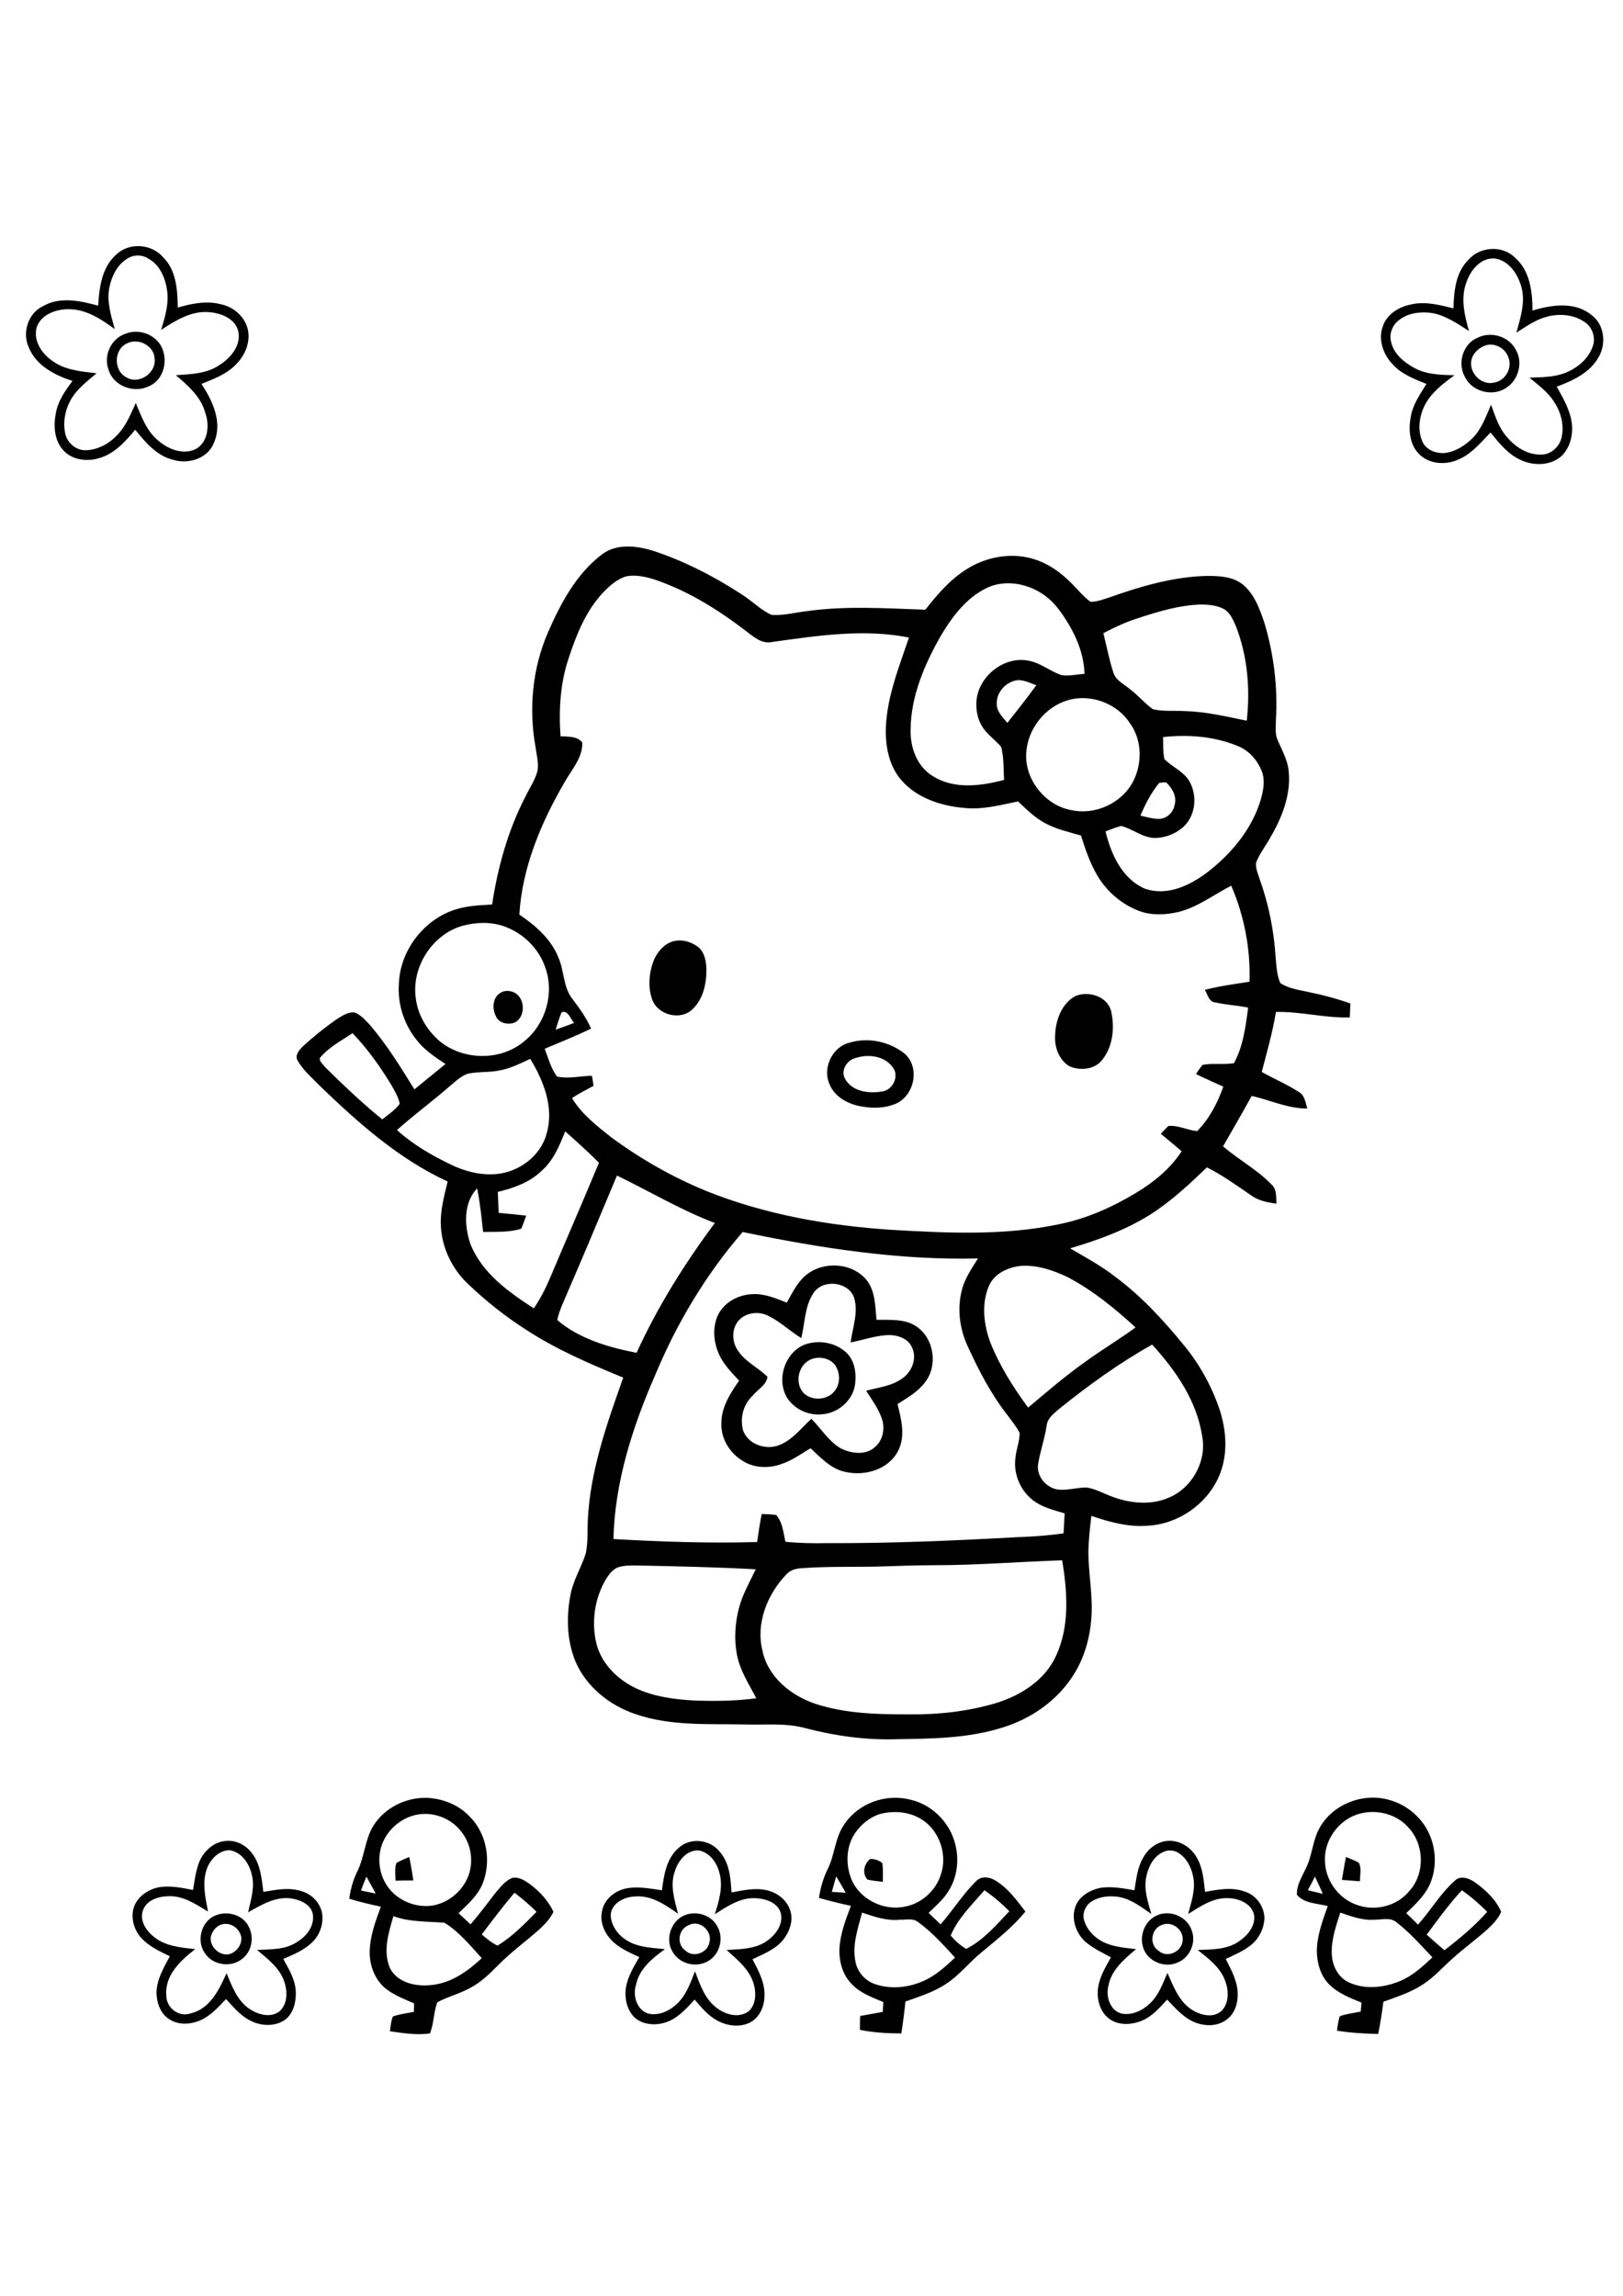 <?xml version="1.0" encoding="utf-8"?>
<!-- Generator: Adobe Illustrator 21.0.2, SVG Export Plug-In . SVG Version: 6.00 Build 0)  -->
<svg version="1.2" baseProfile="tiny" id="Layer_1" xmlns="http://www.w3.org/2000/svg" xmlns:xlink="http://www.w3.org/1999/xlink"
	 x="0px" y="0px" viewBox="0 0 595.3 841.9" overflow="scroll" xml:space="preserve">
<path d="M426.2,705.9c-4.1,1.4-4.8,7.4-1.1,9.6c3.3,2.8,8.7,0,8.7-4.2C434,707.5,429.8,704.4,426.2,705.9 M424,702.6
	c4.8-2.5,11.4,0.1,13.1,5.3c1.8,4.6-0.8,10.2-5.4,11.9c-4.7,2-10.9-0.6-12.4-5.6C417.9,709.9,419.8,704.6,424,702.6 M252.6,706
	c-3.8,1.5-4.6,6.9-1.2,9.3c2.8,2.8,8.2,0.9,8.8-3C261.4,708.2,256.6,703.8,252.6,706 M250.4,702.7c4.2-2.2,10.1-0.8,12.5,3.4
	c2.9,4.4,1.1,11.2-3.8,13.4c-4.4,2.2-10.2,0.4-12.5-3.9C244,711.2,246,705,250.4,702.7 M81.1,705.8c-2,0.7-3.4,2.6-3.8,4.6
	c-0.4,3.4,3,6.8,6.5,6.3c2.8-0.6,5-3.4,4.7-6.3C87.9,707.1,84.4,704.7,81.1,705.8 M78.9,702.5c4.3-1.9,10.2-0.4,12.3,4
	c2.1,3.9,1.2,9.1-2.3,11.8c-3.9,3.3-10.6,2.5-13.5-1.7C71.9,712.2,73.6,704.7,78.9,702.5 M493.7,681c1.6,0.7,3.2,1.2,4.7,2.1
	c1.1,2.1,0.4,4.6,0.4,6.8c-2.2-0.2-4.4-0.3-6.6-0.5C492.7,686.6,493.1,683.8,493.7,681 M319.2,681.7c1.6,0,3.2,0.5,4.4,1.5
	c0.4,2.3,0.2,4.6,0.2,6.9c-1.9-0.2-3.7-0.4-5.6-0.8C316.1,687.1,316.9,683.5,319.2,681.7 M145.4,683.2c1.5-0.9,3.1-1.5,4.7-2.2
	c0.6,2.8,1.1,5.7,1.5,8.6c-2.2,0-4.4,0-6.5,0.1C145,687.5,144.7,685.3,145.4,683.2 M426.6,679.2c-3.5,1.6-5.3,5.2-6.1,8.8
	c-1.1,4.7,0.5,9.4,1.8,13.9c-3.6-2.5-7.2-5.3-11.6-6.2c-3.5-0.6-7.3-0.3-10.3,1.6c-2.2,1.4-3.5,4.2-2.8,6.8c1,3.5,3.7,6.4,6.9,8
	c3.8,1.9,8.1,2.2,12.2,2.7c-4.4,3.7-9.2,7.7-10.2,13.7c-0.9,3.8,0.7,8.8,4.8,9.9c3.9,0.8,7.8-1.1,10.5-3.7c3.2-3,4.7-7.3,6.4-11.2
	c2.2,5,4.3,10.6,9.1,13.6c3.2,2,7.9,3.1,10.9,0.2c2.7-3,2.5-7.5,1.1-11.1c-1.8-4.8-6.1-8-10-11.1c5.2-0.2,10.8-0.1,15.2-3.2
	c3.1-2.1,6-5.6,5.5-9.5c-0.8-4.3-5.5-6.2-9.4-6.3c-5.6-0.3-10.3,3-14.8,5.8c1.1-4.2,2.6-8.4,2-12.7c-0.5-3.7-2.2-7.5-5.4-9.6
	C430.7,678.4,428.4,678.3,426.6,679.2 M419.4,681.1c1.8-3.2,5-5.7,8.8-6c4.4-0.4,8.6,2.3,10.7,6c2.3,3.8,2.6,8.4,3.1,12.7
	c4.9-0.9,10.1-1.9,14.9,0c4.1,1.4,6.8,5.5,6.9,9.7c-0.2,3.6-1.8,7.1-4.6,9.5c-2.8,2.4-6.3,3.8-9.6,5.4c1.8,3.6,3.8,7.2,4.3,11.3
	c0.4,3.8-0.5,8.2-3.7,10.7c-3.5,2.9-8.5,2.8-12.5,1c-3.9-1.8-6.7-5.1-9.6-8.1c-2.7,2.9-5.4,6.1-9.2,7.7c-3.8,1.6-8.6,1.9-12.1-0.7
	c-3.2-2.4-4.5-6.8-4.1-10.7c0.4-4.3,2.7-8.1,4.8-11.8c-3.3-1.8-6.8-3.4-9.6-5.9c-3.5-3.3-5.2-8.8-3.2-13.3c1.5-3.4,5.1-5.4,8.5-6.2
	c4.3-0.8,8.7,0.1,12.9,0.8C416.8,689,417.2,684.7,419.4,681.1 M247.5,686.3c-1.8,5.1-0.1,10.5,1.2,15.5c-4.7-3.3-9.9-6.9-15.9-6.3
	c-3.9,0.1-8.6,2.5-8.8,6.8c0.1,3.9,2.8,7.5,6.1,9.4c4.1,2.5,9.1,2.6,13.8,3.1c-4.6,3.3-9.4,7.2-10.6,13c-1.3,4,0.2,9.2,4.4,10.6
	c3.6,0.9,7.3-0.7,10-3c3.8-3.2,5.5-8,7.2-12.5c1.9,5,3.7,10.4,8.2,13.6c3.2,2.4,8.1,3.7,11.6,1c2.6-2.5,2.7-6.6,1.8-9.8
	c-1.5-5.4-6-9-10-12.6c5.2-0.3,10.9-0.3,15.2-3.6c3.1-2.3,5.8-6.2,4.6-10.2c-1.3-3.8-5.8-5.1-9.4-5.2c-5.5-0.2-10.2,3-14.7,5.9
	c1.5-4.8,3.1-10,1.7-15.1c-0.9-3.8-3.6-7.6-7.6-8.3C251.9,678.3,248.7,682.4,247.5,686.3 M249,677.6c4.3-3.9,11.5-3,15,1.5
	c3.6,4.1,4,9.7,4.3,14.9c4.3-0.8,8.7-1.8,13-0.8c3.9,0.9,7.5,3.7,8.6,7.6c1.1,3.4-0.2,7.2-2.2,10c-2.8,3.9-7.5,5.7-11.7,7.7
	c2.2,4.2,4.6,8.5,4.4,13.4c0,3.8-1.7,7.8-5.1,9.7c-3.8,2-8.4,1.4-12-0.5c-3.5-1.8-6-4.9-8.5-7.8c-3,3.2-6,6.7-10.2,8.2
	c-3.8,1.4-8.6,1.2-11.8-1.6c-2.9-2.8-3.8-7.2-3.2-11.1c0.7-4.1,2.9-7.6,4.9-11.1c-3.7-1.7-7.7-3.4-10.5-6.5
	c-2.6-2.8-4.1-6.9-3.1-10.7c0.9-4.2,4.8-7.2,8.9-8c4.3-0.8,8.7,0.1,13,0.7C243.5,687.5,244.5,681.4,249,677.6 M76,685
	c-2,5.2-0.7,10.8,0.3,16c-4.5-2.7-9.3-6-14.9-5.6c-3.5,0.1-7.6,1.5-8.9,5c-1.5,3.8,1.1,7.7,4.1,10c4.2,3.4,9.9,3.8,15,4.4
	c-5.3,4.1-11.2,9.5-10.6,16.9c-0.1,4.6,4.7,8.3,9.1,6.6c7-1.7,10.3-8.7,13-14.7c2,4.8,3.9,10.1,8.4,13.1c3.1,2.1,7.6,3.4,10.9,1
	c3.2-2.7,3.1-7.6,1.8-11.2c-1.7-4.9-6.1-8.2-9.9-11.4c4.9-0.3,10.3,0,14.6-2.9c3.4-2,6.3-5.6,5.9-9.8c-0.4-3.9-4.6-5.7-8-6.2
	c-5.8-0.8-11,2.4-15.8,5.1c1-4.6,2.6-9.3,1.3-14c-0.9-4-3.8-8.2-8.2-8.8C80.3,678.6,77.3,681.7,76,685 M73.3,682.3
	c1.8-3.8,5.4-7,9.8-7.2c3.8-0.3,7.5,1.8,9.6,4.9c2.9,4,3.3,9.1,3.9,13.8c4.7-0.8,9.6-1.8,14.2-0.2c3.6,1.1,6.5,4.1,7.3,7.8
	c0.7,3.9-0.7,8.1-3.6,10.9c-3,2.9-6.9,4.5-10.6,6.1c2.1,3.8,4.5,7.7,4.6,12.2c0.1,3.7-0.9,7.9-4.1,10.2c-3.7,2.5-8.8,2.2-12.6,0.2
	c-3.6-1.8-6.2-5-8.9-7.9c-2.7,2.8-5.4,5.9-9,7.6c-3.8,1.8-8.6,2.1-12.1-0.4c-3.1-2.1-4.4-6.1-4.4-9.8c0.2-4.8,2.7-9,4.9-13.1
	c-3.5-1.7-7.2-3.4-10-6.2c-2.9-2.8-4.3-7.2-3.4-11.1c1.1-4.3,5.2-7.2,9.4-8c4.2-0.7,8.4,0.2,12.5,1
	C71.4,689.6,71.8,685.8,73.3,682.3 M491.6,701.4c-1.6,5-3.4,10.1-3.1,15.4c0.2,4.3,2.5,8.6,6.5,10.3c5.9,2.6,12.7,1.8,18.5-0.6
	c4.6-1.9,8.3-5.3,11.9-8.7c-4.2-4.4-8.2-9-13-12.7c-2.4-2.2-5.7-1-8.6-1.1C499.6,704.3,495.5,702.7,491.6,701.4 M536.2,693.2
	c-4.7,5.1-8.8,10.7-12.9,16.3c2.1,1.9,4.3,3.8,6.5,5.7c5.6-4.3,11-8.8,15.7-14.1C542.6,698.2,539.5,695.5,536.2,693.2 M479.7,693.2
	c1.8,0.4,3.7,0.9,5.5,1.3c-0.9-2.1-1.9-4.2-2.9-6.3C481.5,689.8,480.6,691.5,479.7,693.2 M498.8,665.1c-7.7,2-13.4,9.8-12.8,17.8
	c0.3,7.2,5.5,13.9,12.4,15.9c6.5,2.1,14.2,0,18.5-5.3c5.8-6.3,5.6-16.9-0.2-23.2C512.4,665.3,505.1,663.4,498.8,665.1 M484.2,670
	c4.8-8.3,15.4-12.5,24.7-10.1c4.9,1.2,9.3,4,12.5,8c5.1,6.3,6.3,15.6,3.1,23c-1.9,4.3-5.4,7.5-8.7,10.7c1.5,1.4,2.9,2.8,4.3,4.2
	c4.7-5.2,8.2-11.4,13.5-16.1c2.1-2.1,5.3-0.9,7.4,0.6c3.9,2.8,7.7,6.3,9.6,10.8c-1,2.5-3,4.5-4.9,6.3c-4.2,3.8-8.8,7.1-13,10.9
	c-3.6,3.2-6.8,6.9-10.9,9.5c-4.4,2.9-9.5,4.5-14.4,6.3c-0.5,4-1.1,7.9-1.9,11.8c-5-0.1-10.1-0.4-15.1-1.2c0.2-1.8,0.5-3.6,1-5.3
	c2.5-0.9,5.1-1.2,7.7-1.7c0.1-1.1,0.2-2.2,0.3-3.3c-4.2-1.7-8.6-3.4-11.9-6.7c-3.1-3.1-4.4-7.7-4.5-12c0-5.8,2.1-11.3,4-16.7
	c-3.8-1-8.5-0.9-11.3-4.1c-0.2-3.6,1.9-6.7,3.3-9.8C481.4,680.4,481.4,674.7,484.2,670 M316.2,701.4c-1.5,5.7-3.6,11.6-2.5,17.6
	c0.6,3.9,3.4,7.3,7.2,8.6c6.6,2.3,14.1,1.1,20.1-2.3c3.5-2,6.4-4.7,9.3-7.4c-4.2-4.6-8.4-9.3-13.5-13c-1.9-1.6-4.5-0.8-6.8-0.9
	C325.3,704.5,320.7,702.9,316.2,701.4 M348.7,709.8c1.6,1.9,3.5,3.6,5.7,4.9c6.3-3.2,11-8.7,15.8-13.8c-2.8-2.9-5.8-5.4-9.1-7.7
	C356.6,698.4,351.4,703.4,348.7,709.8 M306.7,688.1c-0.5,1.9-1.1,3.8-1.6,5.7c1.7,0.1,3.4,0.2,5.1,0.3
	C309.1,692.1,307.9,690.1,306.7,688.1 M322.9,665.2c-3.7,1.1-6.9,3.7-9.1,6.8c-3.4,4.8-3.7,11.3-1.7,16.7
	c2.9,7.7,11.9,12.2,19.8,10.5c6.1-1.1,11.4-5.9,13.2-11.8c2.5-7.2-0.5-16-6.9-20.1C333.7,664.4,328,663.9,322.9,665.2 M309.7,669
	c5.1-7.7,15.3-11.4,24.3-9c7.4,1.7,13.6,7.6,15.9,14.7c2.1,6.2,1.5,13.3-2,18.8c-1.9,3.1-4.7,5.5-7.3,8c1.5,1.4,2.9,2.8,4.4,4.2
	c4.5-5.1,8.1-11,13-15.8c1.7-1.9,4.6-1.7,6.7-0.5c4.8,2.7,8.1,7.3,11.4,11.6c-4.6,5.7-10.4,10.2-16,14.9c-4.6,3.7-8.2,8.5-13.2,11.7
	c-4.5,3-9.8,4.6-14.8,6.4c-0.4,3.9-0.9,7.8-1.5,11.7c-5.1,0-10.2-0.3-15.2-1.3c0-1.7,0-3.4,0.1-5.1c2.8-0.5,5.5-1,8.3-1.5
	c0.1-1.2,0.1-2.4,0.2-3.6c-4-1.7-8.3-3.2-11.4-6.4c-3.5-3.4-4.9-8.4-4.7-13.2c0.3-5.5,2.3-10.6,4.2-15.7c-3.9-0.8-7.8-1.8-11.7-2.9
	c0.5-3.7,1.6-7.3,3.2-10.6C306.2,680.3,306.2,674,309.7,669 M144.3,702.7c-1.8,6.1-3.9,12.8-1.3,19c2.8,5.6,10,7,15.7,6.2
	c7-0.8,13-5.1,18-9.8c-4.2-4.6-8.3-9.7-13.7-13C156.7,704.6,150.3,704.9,144.3,702.7 M188.7,694.1c-4.2,5-8.1,10.1-12,15.3
	c1.8,1.5,3.6,3.1,5.8,4.1c5.4-3.3,9.9-7.9,14.3-12.4C194.3,698.6,191.6,696.3,188.7,694.1 M134.4,688.2c-0.7,1.7-1.4,3.4-2,5.1
	c1.8,0.4,3.6,0.7,5.4,1.1C136.7,692.3,135.5,690.2,134.4,688.2 M152.8,665.5c-6.4,1.3-12,6.6-13.3,13.1c-1.2,5.6,0.6,11.8,4.8,15.7
	c3.8,3.5,9.2,5.3,14.4,4.5c5.8-1,11-5.3,13.1-10.9c2-5.4,1-11.7-2.6-16.2C165.4,666.7,158.8,664.3,152.8,665.5 M136.8,669.8
	c4.1-6.8,12-10.7,19.8-10.5c5.9,0.3,11.7,2.6,15.7,6.9c6.3,6.3,8,16.4,4.7,24.6c-1.8,4.4-5.5,7.6-8.8,10.8c1.5,1.4,2.9,2.7,4.4,4.1
	c3.2-3.7,6.1-7.6,9.1-11.5c1.8-2.1,3.5-4.4,6.1-5.5c2.4-0.6,4.6,0.9,6.5,2.2c3.6,2.7,6.8,6.1,8.7,10.2c-1.1,2.4-3,4.4-4.9,6.2
	c-5,4.5-10.5,8.4-15.2,13.2c-3.2,3.2-6.5,6.5-10.6,8.6c-3.8,2.1-8.1,3.1-11.9,5.2c-1.4,3.7-1.2,7.7-2.7,11.4
	c-4.9,0.7-9.9-0.1-14.7-0.8c0.3-1.8,0.4-3.7,1.1-5.4c2.5-0.9,5.1-1.2,7.7-1.7c0-1,0.1-2.1,0.1-3.1c-3.6-1.6-7.4-3-10.5-5.5
	c-3.8-3.1-5.8-8.2-5.8-13.1c0-5.9,2.1-11.4,4.1-16.9c-3.9-0.8-7.8-1.7-11.6-2.9c0.5-3.7,1.5-7.2,3.2-10.5
	C133.7,680.6,133.9,674.7,136.8,669.8 M298,498.3c-5.1,1.6-6.8,8.8-3.2,12.6c3.3,3.2,9.6,2.5,11.9-1.6c1.6-2.6,1.3-6.2-0.4-8.7
	C304.4,498.1,300.8,497.4,298,498.3 M296.8,492.6c4.8-1.1,10.2,0.1,13.8,3.6c2.8,2.8,3.5,7,3.1,10.8c-0.4,6-5.8,11-11.7,11.6
	c-4.8,0.7-10-1.4-12.9-5.4C284.1,506.1,288.2,494.5,296.8,492.6 M298.5,474c-3.4,4.9-3.2,11.1-4.6,16.7c-4.1-2.5-7.7-6-12-8.1
	c-3.2-1.7-7.4-1.4-10.2,0.9c-3.4,2.9-3.5,8.2-1.1,11.7c2.7,4.2,7.5,6.3,10.9,9.7c-0.4,3.1-3.6,4.6-5.4,6.9
	c-3.5,3.2-4.8,8.3-3.5,12.9c2,5.2,8.7,7.3,13.6,5.1c4.7-2,7.8-6.2,11.4-9.5c3.6,3.6,6.3,8.2,10.7,10.8c3.9,2,9.3,2.7,12.7-0.5
	c2.8-2.4,3.6-6.5,2.6-9.9c-1.2-3.9-3.7-7.2-5.9-10.7c4.5-1.2,9.5-1.7,13.4-4.6c3.5-2.5,5.4-7.5,3.3-11.5c-1.5-3.2-5.4-4.4-8.7-4.3
	c-4.7,0.2-9.1,1.8-13.7,2.7c0.7-5.4,2.9-10.9,1.3-16.3C311.5,470.2,302.2,468.8,298.5,474 M293.9,469.3c6-7,18.3-7,24.1,0.3
	c3.1,4.1,3,9.5,3.5,14.4c4.9,0.1,10.4-0.5,14.7,2.5c6.4,4.3,7.9,14.3,3.1,20.4c-2.6,3.5-6.5,5.7-10.1,8c1.4,5.6,3,11.8,0.2,17.2
	c-3.5,6.8-12.1,9.3-19.2,7.7c-5.3-1-9.1-5.2-12.9-8.7c-3.5,2.1-6.8,4.5-10.7,5.8c-4.7,1.7-10.2,1.5-14.4-1.3
	c-4.7-2.9-7.9-8.3-7.6-13.8c0-5.8,3.3-10.9,6.5-15.5c-2.8-3-5.7-5.9-7.4-9.7c-1.9-4.3-2.4-9.4-0.6-13.8c2.1-5,7.5-8,12.8-8.2
	c4.4-0.3,8.6,1.5,12.7,3.1C290.2,474.8,291.7,471.8,293.9,469.3 M313.8,388c-3.2,0.8-5.6,4.6-3.8,7.7c2.6,4.6,8.6,5.4,13.3,4.6
	c4.2-0.3,6.8-5.9,4-9.1C324.2,387.1,318.3,386.5,313.8,388 M311.5,382.4c6.8-2.1,14.7-0.5,20.3,4c5.9,5.1,3.5,15.8-3.6,18.5
	c-4.3,1.7-9,1.6-13.5,0.6c-4.3-1-8.6-3.5-10.4-7.8C301.6,391.9,305.1,384,311.5,382.4 M394.4,365.3c4.9-2.1,11.9,0.1,13.2,5.7
	c1.3,6,0.6,13-3.5,17.9c-2.8,3.4-8.1,3.8-11.9,2.1c-3.7-2.3-5.4-6.8-5.2-11C387.1,374.3,389.3,368.1,394.4,365.3 M183.4,364.2
	c1.4-1,3.3-1,4.8-0.4c4.4,1.7,4.8,8.8,0.8,11.1c-2.4,1.1-6,0.4-7.1-2.2C180.5,370,180.6,366,183.4,364.2 M246.9,345.2
	c3.2-0.9,6.7,0.2,9.2,2.1c2.5,2.1,3,5.6,3,8.6c0,5.1-1.3,10.7-5.2,14.3c-4.4,4.2-12.7,2-14.7-3.7c-1.7-4.8-1.1-10.2,0.8-14.8
	C241.3,348.9,243.7,346.1,246.9,345.2 M226.6,574.8c-2,0.8-3.3,2.7-4.4,4.4c-4.1,7-5.4,15.7-3.4,23.7c1.9,7.3,7.7,13,14.4,16.2
	c6.6,3.1,14,4.1,21.2,4.5c7.7,0.3,15.4,0.2,23-0.8c-2.7-5.2-6-10.2-7.1-16c-1.1-5.7-0.7-11.7,0.8-17.3c1.3-4.9,3.9-9.4,6.1-14
	c-14.4-0.8-28.8-1.1-43.3-1.4C231.4,574.1,228.9,574,226.6,574.8 M342.9,574c-6,0-11.9,0.2-17.9,0.4c-10.3,0.4-20.7-0.1-31,0.7
	c-2.1,0.1-4.2,0.7-5.6,2.3c-7,7.3-11.3,18-8.7,28.1c2,9.5,10.4,16.3,19.3,19.3c11.2,3.7,23.2,3.9,34.8,3.9
	c10.6,0.1,21.2-1.1,31.4-4.1c9.2-2.8,18.2-8.5,22.2-17.5c5-10.9,4.1-23.3,2.2-34.9C374,572.7,358.5,574,342.9,574 M388.7,516.5
	c-2,1.7-4.5,3.5-4.8,6.3c-0.7,4.7-2.3,9.2-3.1,13.9c-0.9,4.7,3.2,9.3,7.8,9.6c3.3,0.2,6.6-0.8,9.9-0.8c3,0.4,5.7,1.9,8.5,3
	c6.7,2.7,14.5,3.7,21.3,0.9c8.7-3.4,14.3-13.2,12.7-22.4c-1.9-13.1-9.7-24.4-18.4-33.9C410.6,499.8,399.4,507.9,388.7,516.5
	 M362.8,471.4c-2.9,6.6-2,14.2,0.4,20.8c3.4,8.6,8.4,16.5,13.9,24c6.8-5.7,13.5-11.5,20.7-16.6c6.1-4.5,12.6-8.3,18.7-12.8
	c-7.6-7-15.7-13.6-24.8-18.4c-5.2-2.5-11-4.5-16.9-4.2C370.1,464.6,364.9,466.8,362.8,471.4 M240.3,504.3
	c-8.3,19-14.8,39.2-15.3,60.1c17.5,1,35.2,1.6,52.7,1.1c0.5-3.4,1-6.9,1.7-10.3c1.8,0.1,3.6,0.1,5.3,0.4c2.4,2.7,2.6,6.5,3.4,9.8
	c5,0.5,10,0.6,15,0.5c23.4,0.1,46.9-0.9,70.3-2.2c5.6-0.2,11.2-0.6,16.7-1.4c0.1-2.4,0.3-4.9,0.4-7.3c-4.2-1.3-8.7-2.3-12.2-5.3
	c-4.4-3.7-6.7-9.8-5.8-15.4c0.3-3,1.5-5.8,1.5-8.8c-1.2-2.4-3-4.5-4.6-6.7c-6-7.7-10.5-16.4-14.5-25.2c-3-6.5-3.9-14-2-20.9
	c1.1-4.1,3.6-7.6,5.8-11.2c-29.1,0.7-57.9-3.8-86.3-9.7C258.9,467.4,248.2,485.3,240.3,504.3 M226.3,431.1
	c-6.6,15.8-13.2,31.5-20,47.2c-0.8,1.9-1.5,3.8-1.9,5.8c8.1,6.9,18.8,10,29.1,12c7.7-16.9,17.6-32.7,28.7-47.6
	C249.8,443.8,238.3,436.9,226.3,431.1 M207.3,414.9c-2.1,5.3-4.4,10.9-8.9,14.7c-4.3,4.1-10.1,6.1-15.8,7.5c0.1,2.6,0.2,5.1,0.3,7.7
	c3.4,0.3,6.7,0.6,10.1,1c-0.6,1.6-1.1,3.2-1.8,4.8c-4.5,1.4-9.3,1.1-14,1.2c-0.6-5.4-1.1-10.7-2.2-16c-5.1,5.4-4.7,13.7-2.5,20.3
	c4.2,10.7,14,17.7,23.3,23.7c2.3-3.4,4.2-7,5.8-10.8c6-14.2,12.2-28.4,18.1-42.6C215.7,422.4,211.5,418.6,207.3,414.9 M182.4,392.7
	c-3.5,0.6-7.1,0.3-10.6,1c-2.7,0.8-4.7,2.9-6.8,4.6c-6.3,5.5-13.1,10.5-19.4,16.1c5.8,5.3,12.6,9.2,19.6,12.6
	c5.1,2.5,10.8,4,16.4,3.6c8.5-0.6,16.7-6.5,18.9-14.9c2.8-9.5-1.1-19.3-6-27.4C190.6,390.1,186.7,392.1,182.4,392.7 M117.3,388
	c-0.2,1.4,1.2,2.2,1.9,3.3c6.8,6.7,13.6,13.2,21,19.2c2.3-1.8,4.7-3.4,6.4-5.7c-0.4-2.3-1.6-4.3-2.7-6.3c-4.2-7-8.9-13.7-14.6-19.6
	C125.1,381.7,120.5,384.1,117.3,388 M206,371.2c-0.9,2.1-1.5,4.3-2.2,6.4c2.3-0.8,4.6-1.6,6.8-2.5
	C209.2,373.8,208.5,370.4,206,371.2 M169.7,339.5c-11.1,3.1-18.8,15.1-17.2,26.5c0.7,6,3.9,11.5,8.4,15.5c8.7,7.5,22.9,7.8,31.7,0.1
	c7.6-6.3,10.8-17.5,7.4-26.8c-2.4-7.1-8.3-12.8-15.4-15.2C179.8,338,174.5,338.2,169.7,339.5 M425.2,287.1c-3,3.6-5.1,7.8-6.9,12
	c2.1,0.5,4.2,1.1,6.3,1.2c3,0.2,5.7-2.1,6.2-5c1-3.1-0.8-6.3-3.1-8.4C427.1,286.9,425.8,287,425.2,287.1 M426.6,270.3
	c0.1,2.7-0.1,5.4,0.5,8.1c2.7,2.7,6.5,4.3,8.7,7.4c3.5,5.2,3,13-1.7,17.4c-2.9,2.6-6.7,4.1-10.6,4.1c-4.5-0.1-8.1-3.4-12.3-4.4
	c-2,0.5-3.8,1.3-5.7,2c2,8.3,6,17.2,14.2,20.9c8.7,3.2,17.7-1.5,24.4-6.9c8.3-6.7,15.4-15.5,18.4-25.9c0.9-3.3,1.6-6.9,0.3-10.2
	c-1.6-4.1-4.8-7.7-9-9.3C445.2,270,435.8,269.3,426.6,270.3 M393.2,256.4c-8.6,1.8-15.4,9.4-16.6,18c-1.7,10.3,6.2,20.9,16.4,22.7
	c8.7,1.9,18.3-2.5,22.5-10.3c3.5-6.6,3.5-15.3-1-21.5C410,258.3,401.2,254.8,393.2,256.4 M365.6,258.4c0.1,2.8,2.3,4.7,3.9,6.7
	c3.6-4.6,7.2-9.1,10.6-13.8c-2.1-0.8-4.2-1.8-6.5-1.9C369.2,249.7,365.3,253.8,365.6,258.4 M417.7,226.6c-4.5,1.4-8.8,3.4-13,5.6
	c1.2,4.7,2.1,9.6,3.6,14.2c0.8,3.1,3.9,4.4,6.1,6.3c3,2.2,5.4,5.2,8.5,7.4c3.9,0.9,8,0.4,12,0.7c7.6,0.2,15,2,22.4,3.5
	c1.3-11.7,0.3-23.7-4-34.7c-1-2.2-2-4.7-4.1-6.1c-2.6-1.5-5.8-1.8-8.8-1.8C432.7,221.9,425.1,224.2,417.7,226.6 M363.9,214.8
	c-8.6,3.2-14.4,10.9-18.9,18.5c-5.9,10.4-10.9,22-11,34.2c-0.2,6.4,2.2,13.3,7.8,16.9c7.9,5.2,17.9,3.9,26.5,1.6
	c-0.3-4,0-8.2-1.1-12.1c-1.9-2.3-4.4-4-6.2-6.4c-2.4-3.1-3.2-7.1-2.8-10.9c1-8.9,10.3-16.1,19.1-14.3c4.4,0.8,7.9,3.9,12.1,5.3
	c2.8,0.4,5.6-0.3,8.4-0.5c-0.3-8.8-4.4-16.9-9.6-23.8C382.8,216,372.8,212,363.9,214.8 M221.2,217.3c-6.2,6.6-9.7,15.2-12.5,23.7
	c-3.2,9.3-3.8,19.2-3.1,29c2.8,0.2,6.1-0.1,8,2.3c0.1,5.7-4,10-6.6,14.7c-8.6,14.8-15.5,31.2-16.5,48.4c5.9,4,11.6,8.9,14.3,15.7
	c2.2,4.9,1.7,10.9,5.2,15.3c2.6,3.4,5.1,6.9,6.8,10.8c-5.5,2.7-11.3,5-17,7.4c1.3,3.5,2.3,7.2,4.5,10.2c4.2,0.9,8.5-0.2,12.8-0.3
	c0.2,0.9,0.5,2.8,0.6,3.7c-2.7,1.5-5.4,2.8-7.9,4.5c3.5,5.8,9,10.1,14.3,14.3c10.7,7.9,22.4,14.6,34.8,19.7
	c21.6,8.7,44.9,12.8,68.1,14.3c20.4,1.2,41.1,2.2,61.2-2c10.1-2,19.6-6.2,28.4-11.5c6.5-3.9,12.6-8.8,16.8-15.3
	c-2.5-2.2-5.1-4.3-7.6-6.4c0.9-1,1.8-2,2.8-2.9c3.6-0.3,7,1.6,10.5,1.9c4.5-4.5,7.5-10.4,9.6-16.3c-3.3-1.5-6.7-3-10-4.6
	c0.7-1.2,1.5-2.3,2.4-3.4c3.8-0.7,7.7,0,11.5-0.6c3.4-6.2,4.3-13.5,5.2-20.4c-4-0.8-8.1-1-12.1-1.9c-2.4-0.2-2.7-3-3.8-4.6
	c5.4-1.4,10.9-2.1,16.4-3c0.4-12-1.9-24.1-6.7-35.2c-6.4,3.3-12.2,7.8-19.2,9.6c-4.7,1.1-9.9,1.4-14.5-0.3
	c-6.4-2.4-11.9-7.1-15.4-13c-2.7-4.6-4.4-9.6-6-14.7c-4.5-1.3-9.1-2.3-13.3-4.6c-3.7-2-6.7-5-9.8-7.9c-6.4,1.3-13,3.1-19.6,2.4
	c-8.5-0.7-17.4-3.6-23.1-10.1c-4.5-5.1-5.9-12.1-5.8-18.7c0.3-11.7,4.8-22.7,8.5-33.7c-16.5-3.3-33.5-0.7-50,1.6
	c-3.7,0.9-6.7-1.6-9.4-3.7c-10.1-7.8-21.1-14.7-33.1-18.9c-3.6-1.2-7.5-2.2-11.4-1.4C226.2,212.5,223.5,214.9,221.2,217.3
	 M220.8,203.3c5.3-4,12.5-3.2,18.5-1.4c11.6,3.8,22.5,9.4,32.8,16.1c3.8,2.4,6.9,5.7,10.9,7.5c4.4,0.3,8.7-0.9,13.1-1.4
	c14.4-2,28.9-1,43.3-0.5c4.4-5.6,9.1-11.1,15.2-14.9c7-4.4,15.8-6.1,23.8-3.9c5.9,1.6,11,5.3,15.1,9.6c2.1,2.1,4,4.5,6.5,6.3
	c2.4,0,4.7-0.9,6.9-1.6c11.5-4.1,23.5-7.6,35.8-7.9c4.5,0,9.5,0.2,13.2,3.2c4.2,3.5,6.1,8.8,7.8,13.8c3.5,11.5,5,23.7,4.3,35.7
	c0,2.4-0.4,4.9,0.5,7.2c1.6,3.9,3.9,7.6,4.2,12c0.8,8.6-2.6,17-6.9,24.3c-1.7,3-3.9,5.8-5.1,9c-0.2,2.2,0.8,4.2,1.4,6.2
	c3.3,9.2,5.2,18.9,5.8,28.6c0.3,3.1,0.4,6.4,1.7,9.3c2.8,1.9,6.2,2.4,9.4,3.1c5.5,1.1,11,2.5,16.3,4.4c-0.1,1.7-0.1,3.4-0.2,5.1
	c-9.1,0.3-18-2.2-27.1-2c-1.2,7.4-3.3,14.7-5.2,22c4.4,2.5,9.2,4.5,13.5,7.3c2.3,1.2,2.5,3.9,3.2,6.1c-7.1,0.1-13.6-3.1-20.4-4.6
	c-3.4,6.2-7,12.4-10.5,18.5c5.7,4.9,12.5,8.5,17.7,13.9c2.1,1.8,1.7,4.7,1.9,7.1c-3.3-0.4-6.7-1.1-9.4-3.1
	c-5.2-3.6-10.4-7.3-16.1-10.2c-6.6,6.3-13.3,12.6-21.1,17.5c-9,5.6-19,9.2-29.1,12.2c5.7,3.3,11.6,6.5,16.8,10.6
	c9.5,7.1,17.5,15.8,25,25c5.7,6.9,10.1,14.9,13,23.4c2.6,7.9,3.2,16.8-0.2,24.6c-4.4,10.2-14.9,17.5-26,18.1
	c-7.1,0.6-14.1-1.3-20.8-3.6c-0.5,4.3-1,8.7-1.1,13c0,7.6,1.5,15.1,1.2,22.7c-0.3,7.6-2.2,15.3-6.2,21.9c-6,10-16.2,17.1-27.4,20.3
	c-12.2,3.7-25,3.8-37.6,4c-11.5,0.4-22.9-1.2-34-4.1c-7.1-1.9-14.4-1.1-21.6-1.3c-13.5-0.3-27.5,0.7-40.5-3.8
	c-9.6-3.2-18.3-10.2-22.2-19.7c-3.1-7.9-3.2-16.6-1.5-24.8c1.1-5.1,4-9.6,5.5-14.6c0.8-4,0.5-8.1,0.7-12.1c0.9-18.1,7-35.3,13-52.2
	c-12.4-5.1-24.8-10.4-36-17.8c-7.5-4.8-14.5-10.4-21-16.6c-5.8-5.5-9.5-13.2-9.9-21.2c-0.3-5.5,1.2-11,2.5-16.3
	c-18-8.3-32.9-21.6-47-35.2c-2.8-2.9-6-5.6-8-9.1c-1.2-1.9,0.5-3.9,1.8-5.2c3.8-3.5,7.8-6.7,12-9.7c2.1-1.3,4.4-3.1,7.1-2.8
	c2.3,0.9,4,2.9,5.7,4.7c6.2,7.3,11.2,15.4,16.2,23.5c3.8-3.1,7.6-6.2,11.4-9.3c-3.7-2.5-7.6-5-10.4-8.6c-4.7-5.7-7.2-13.2-6.7-20.6
	c0.3-12.4,9.3-24.1,21.2-27.6c4.2-1.3,8.6-1.4,13-1.7c2.1-13.8,5.9-27.5,12.4-39.9c1.5-3.1,3.5-6,4.3-9.3c0.4-2.9-0.4-5.8-0.8-8.7
	c-2.5-14-1.1-28.8,4.6-41.9C205.5,221.6,211.2,210.6,220.8,203.3 M544.3,126.9c-2.4,1-4.5,3.2-4.7,5.9c-0.4,4.4,4,8.6,8.4,7.5
	c4.1-0.6,6.8-5.3,5.3-9.1C552.2,127.5,547.7,125.3,544.3,126.9 M542.1,123.8c4.9-2.4,11.4-0.4,13.9,4.5c2.7,4.6,1,11-3.5,13.9
	c-5,3.5-12.8,1.4-15.3-4.2C534.5,133,536.7,125.9,542.1,123.8 M47.1,125.7c-5.4,1.9-5.7,10.2-0.7,12.7c4.6,2.8,11.1-1.7,10.3-7
	C56.5,127,51.2,124,47.1,125.7 M46,122.4c3.9-1.6,8.7-0.5,11.6,2.5c4.6,4.7,3.4,14-2.9,16.7c-5.5,2.8-13.2,0-14.9-6.1
	C37.9,130.4,40.7,124.2,46,122.4 M537.8,103.7c-2.1,5.8-0.6,12,1,17.7c-4.2-2.7-8.5-5.7-13.5-6.6c-4.2-0.6-8.9-0.1-12.3,2.7
	c-2.3,1.8-3.5,4.9-2.8,7.7c0.9,4.5,4.7,7.6,8.5,9.7c4.5,2.5,9.8,2.6,14.8,2.7c-4.2,3.1-8.5,6.3-10.9,11c-2.1,4.2-2.8,9.4-0.7,13.7
	c1.5,2.9,5.1,4.1,8.2,3.8c3.9-0.5,7.4-2.8,10.1-5.5c3.3-3.4,4.9-8,6.7-12.2c1.5,4.1,2.8,8.4,5.7,11.7c3.1,3.8,7.7,6.8,12.8,6.6
	c3.6,0,6.7-3,7.4-6.4c1-4.5-0.3-9.2-2.8-13c-2.3-3.6-5.8-6.1-9-8.8c4.4-0.2,9-0.1,13.2-1.8c4.3-1.7,8.3-5,9.9-9.4
	c1.4-3.3,0-7.4-3-9.3c-4-2.7-9.3-3.1-13.9-1.8c-4.1,1.1-7.5,3.6-11,5.8c1.5-5.6,3.5-11.5,1.7-17.2c-1.3-4.5-4.6-9.3-9.6-10
	C543,94.4,539.3,99.2,537.8,103.7 M538.5,95.4c4.2-5,12.5-5.6,17.2-0.9c5.5,4.8,6.4,12.5,6.4,19.4c6.9-2.1,15.4-3.4,21.5,1.5
	c4.8,3.4,5.7,10.5,2.8,15.5c-3.2,5.8-9.5,8.7-15.4,10.9c2.2,4,4.6,8,5.4,12.6c0.8,4.5-0.3,9.5-3.6,12.8c-4.1,3.7-10.5,3.7-15.2,1.4
	c-4.6-2.1-7.8-6.2-10.9-10c-3.8,4-7.6,8.6-13,10.4c-4.5,1.6-10.1,0.9-13.4-2.7c-3.3-3.5-3.7-8.7-2.9-13.2c0.7-4.6,3.4-8.4,5.8-12.3
	c-4.4-1.8-9-3.5-12.3-7.1c-3.5-3.6-5.5-9.1-3.7-14c1.4-4.4,5.8-7.1,10.1-8c5.3-1.3,10.7,0.1,15.8,1.4
	C533.3,106.8,533.9,100,538.5,95.4 M46.6,94.9c-3.7,2.3-5.7,6.5-6.5,10.6c-1,5.1,0.6,10.2,2,15.2c-5-3.7-10.6-7.4-17.1-7.3
	c-4.6,0-10.1,2-11.6,6.8c-1.2,4.9,2,9.6,5.9,12.2c4.6,3.4,10.6,3.8,16.1,4.5c-3.5,3-7.3,5.8-9.6,10c-2,3.7-2.8,8.2-1.8,12.4
	c0.9,3.4,4.1,6,7.7,5.8c4.6-0.2,8.8-2.7,11.8-6.1c2.9-3.2,4.5-7.3,6.3-11.2c2.1,5,4,10.4,8.4,13.9c3.6,3.1,9,5.2,13.6,3
	c4.6-2.6,5.1-8.8,3.5-13.3c-1.6-5.9-6.3-10-10.8-13.8c5.5-0.4,11.4-0.5,16.1-3.8c4.1-2.6,7.9-7.2,6.8-12.3c-1.1-4.6-6.1-6.6-10.4-7
	c-6.7-0.7-12.6,3-17.9,6.5c1.4-4.7,2.9-9.5,2.2-14.4c-0.6-4.5-2.6-9.4-6.8-11.7C52.2,93.3,49,93.3,46.6,94.9 M42.7,93.3
	c4.7-4.5,12.9-3.9,17.1,1c4.9,4.8,5.3,12,5.4,18.5c5.1-1.5,10.6-2.6,15.9-1.2c4.8,1,9,4.8,9.9,9.7c0.8,4.6-1.3,9.3-4.6,12.5
	c-3.4,3.5-8.1,5.2-12.5,7c4.1,6.2,7.8,14.1,4.6,21.5c-2.1,5.7-9.1,8-14.7,6.4c-6.2-1.4-10.4-6.4-14.2-11.1
	c-3.6,4.3-7.6,8.8-13.2,10.4c-4.5,1.4-10.1,0.7-13.3-3c-3.1-3.5-3.5-8.6-2.7-13c0.7-4.7,3.4-8.6,6.2-12.3c-6.5-2.1-13.3-5.6-16-12.2
	c-2.6-5.5-0.3-12.7,5.3-15.3c6.2-3.5,13.6-1.9,20.1-0.1C36.4,105.3,37.4,97.9,42.7,93.3"/>
</svg>
